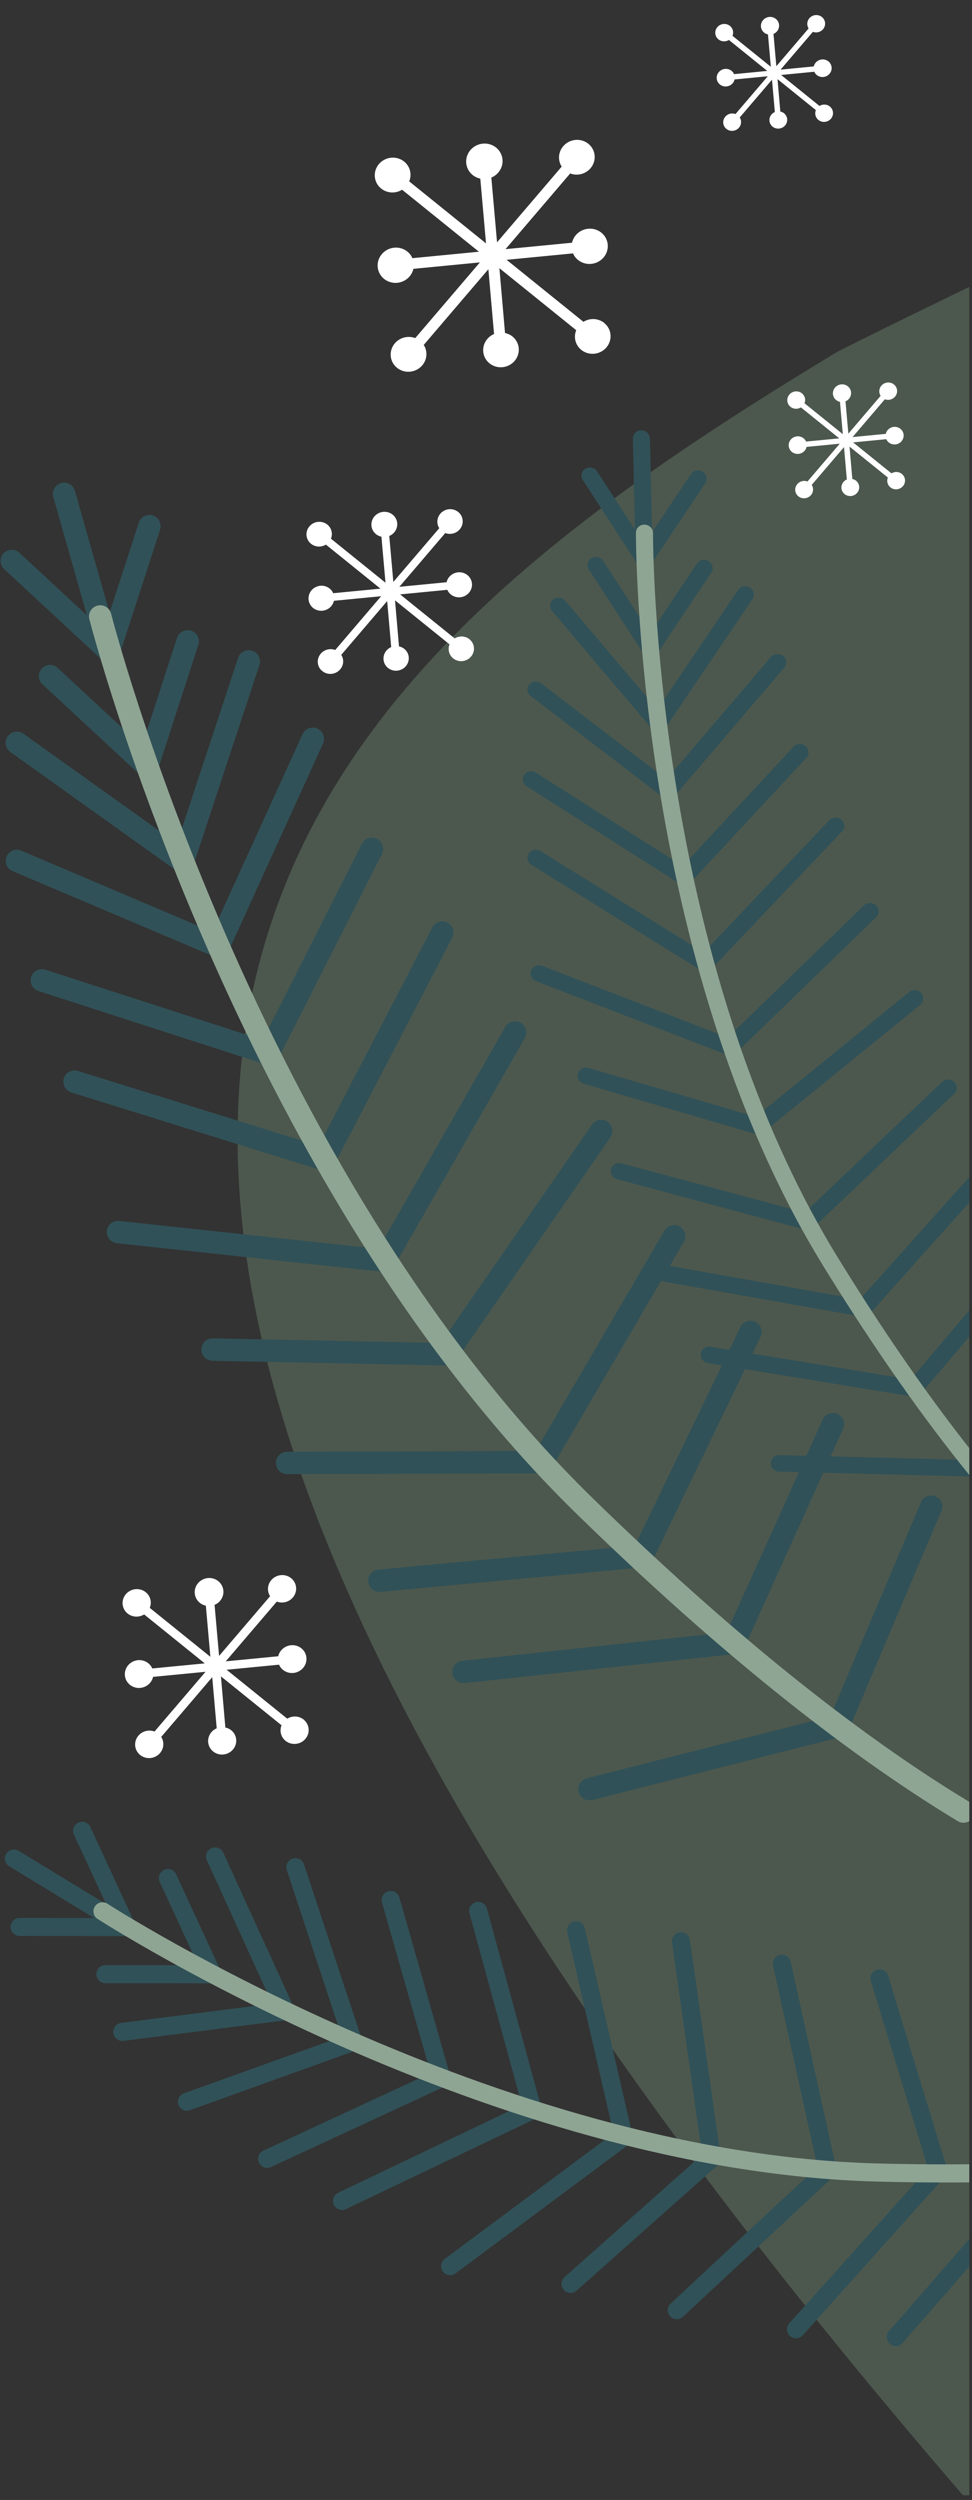 <svg width="135" height="347" viewBox="0 0 135 347" fill="none" xmlns="http://www.w3.org/2000/svg">
<rect x="0" y="0" width="135" height="347" fill="#333333" stroke="none"/>
<g clip-path="url(#clip0_1_58)">
<path d="M205 98.803V95.363V53.199C204.087 53.69 203.19 54.216 202.31 54.741L188.778 72.332L185.395 91.482L182.011 110.632L183.382 112.445L203.461 112.191L203.325 115.36L183.957 118.427C183.957 118.427 181.961 118.919 180.963 119.139C180.188 119.405 179.355 119.452 178.556 119.274C177.756 119.096 177.021 118.701 176.432 118.131C175.842 117.561 175.421 116.84 175.215 116.046C175.008 115.252 175.025 114.416 175.262 113.631C177.072 103.565 178.865 93.481 180.794 83.415C181.65 78.481 182.779 73.598 184.177 68.79C185.519 64.494 187.718 60.515 190.64 57.096C193.563 53.676 197.147 50.886 201.177 48.894C201.177 48.894 203.731 47.42 205 46.657V44.827C204.173 43.93 203.17 43.214 202.054 42.725C200.937 42.235 199.732 41.982 198.513 41.982C197.294 41.982 196.089 42.235 194.972 42.725C193.856 43.214 192.852 43.93 192.026 44.827L172.336 66.044L150.345 74.671L166 53.199V46.657L233.5 -15.5C233.5 -15.5 329.599 -74.729 231.808 -17.195L166 41.982C166 41.982 170.137 26.304 175.262 20C172.961 21.322 118.459 47.522 116.023 48.996C38.633 95.786 -30.722 155.083 132.634 345.057C154.912 370.969 179.356 385.017 204.949 390V138.628V100.328L205 98.803Z" fill="#718E77" fill-opacity="0.41"/>
<g clip-path="url(#clip1_1_58)">
<path d="M14.439 87.82C14.892 87.548 15.331 87.253 15.753 86.934L14.791 83.559L10.401 68.125C10.345 67.928 10.251 67.744 10.124 67.583C9.997 67.423 9.839 67.289 9.66 67.189C9.481 67.089 9.284 67.026 9.08 67.002C8.877 66.979 8.671 66.995 8.473 67.051C8.276 67.107 8.092 67.201 7.931 67.328C7.771 67.455 7.636 67.613 7.537 67.792C7.437 67.971 7.373 68.167 7.35 68.371C7.326 68.574 7.343 68.78 7.399 68.977L12.46 86.763C12.518 86.964 12.616 87.151 12.748 87.313C12.88 87.475 13.043 87.609 13.227 87.707C13.411 87.806 13.613 87.867 13.822 87.886C14.03 87.905 14.239 87.883 14.439 87.82V87.82Z" fill="#305157"/>
<path d="M26.563 120.592C26.7 120.439 26.805 120.259 26.87 120.064L36.032 92.296C36.162 91.904 36.13 91.476 35.944 91.107C35.758 90.738 35.432 90.458 35.039 90.328C34.647 90.199 34.218 90.23 33.849 90.416C33.479 90.602 33.199 90.927 33.069 91.319L24.573 117.076L3.247 101.84C2.911 101.6 2.493 101.503 2.085 101.571C1.677 101.638 1.313 101.865 1.072 102.201C0.831 102.537 0.734 102.955 0.802 103.362C0.87 103.77 1.097 104.134 1.433 104.374L24.482 120.848C24.681 120.988 24.91 121.08 25.151 121.117C25.392 121.153 25.638 121.133 25.869 121.058C26.141 120.973 26.382 120.811 26.563 120.592Z" fill="#305157"/>
<path d="M21.621 107.385C21.758 107.227 21.86 107.044 21.923 106.845L27.536 89.547C27.606 89.351 27.637 89.142 27.625 88.934C27.614 88.726 27.561 88.522 27.469 88.335C27.377 88.147 27.248 87.981 27.09 87.844C26.933 87.707 26.749 87.604 26.55 87.54C26.352 87.475 26.142 87.451 25.934 87.469C25.726 87.487 25.524 87.547 25.34 87.645C25.155 87.743 24.992 87.876 24.86 88.038C24.729 88.2 24.631 88.387 24.573 88.587L19.711 103.562L7.939 92.643C7.633 92.392 7.242 92.266 6.846 92.293C6.451 92.319 6.08 92.495 5.81 92.784C5.54 93.074 5.39 93.455 5.391 93.851C5.393 94.247 5.545 94.628 5.818 94.915L19.381 107.498C19.573 107.675 19.806 107.802 20.059 107.865C20.313 107.929 20.578 107.928 20.831 107.862C21.137 107.788 21.413 107.621 21.621 107.385V107.385Z" fill="#305157"/>
<path d="M16.304 91.427C16.443 91.26 16.548 91.067 16.611 90.859L22.224 73.556C22.295 73.359 22.325 73.151 22.314 72.943C22.302 72.734 22.249 72.531 22.157 72.343C22.065 72.156 21.936 71.989 21.779 71.853C21.621 71.716 21.437 71.612 21.239 71.548C21.04 71.484 20.831 71.46 20.623 71.478C20.415 71.496 20.212 71.556 20.028 71.653C19.843 71.751 19.681 71.885 19.549 72.047C19.417 72.209 19.319 72.395 19.261 72.596L14.399 87.576L2.627 76.657C2.321 76.406 1.93 76.281 1.535 76.307C1.139 76.333 0.769 76.509 0.498 76.798C0.228 77.088 0.078 77.47 0.08 77.865C0.081 78.261 0.234 78.642 0.506 78.93L14.069 91.507C14.222 91.65 14.401 91.761 14.598 91.833C14.794 91.905 15.003 91.936 15.212 91.925C15.421 91.914 15.626 91.861 15.813 91.768C16.001 91.676 16.168 91.546 16.304 91.388L16.304 91.427Z" fill="#305157"/>
<path d="M31.499 132.408C31.597 132.294 31.678 132.166 31.738 132.028L44.864 103.198C45.035 102.821 45.049 102.392 44.904 102.005C44.758 101.618 44.464 101.304 44.087 101.133C43.71 100.962 43.281 100.948 42.893 101.093C42.505 101.238 42.191 101.532 42.02 101.908L29.509 129.358L2.781 117.996C2.416 117.891 2.024 117.922 1.681 118.085C1.337 118.247 1.065 118.53 0.915 118.879C0.766 119.228 0.749 119.62 0.869 119.981C0.988 120.341 1.235 120.646 1.564 120.837L29.697 132.766C29.997 132.904 30.332 132.944 30.656 132.88C30.98 132.816 31.275 132.651 31.499 132.408Z" fill="#305157"/>
<path d="M38.443 147.247C38.526 147.148 38.599 147.042 38.659 146.929L53.053 118.525C53.239 118.156 53.271 117.728 53.141 117.335C53.011 116.942 52.731 116.617 52.362 116.431C51.992 116.245 51.564 116.213 51.171 116.343C50.778 116.472 50.452 116.752 50.266 117.122L36.475 144.344L6.335 134.607C6.139 134.536 5.93 134.506 5.722 134.517C5.513 134.529 5.309 134.582 5.122 134.674C4.934 134.766 4.767 134.894 4.63 135.052C4.494 135.209 4.39 135.393 4.325 135.591C4.261 135.79 4.237 135.999 4.255 136.207C4.273 136.415 4.333 136.617 4.431 136.801C4.529 136.985 4.663 137.148 4.825 137.279C4.987 137.411 5.174 137.509 5.374 137.567L36.766 147.718C37.06 147.816 37.378 147.823 37.676 147.739C37.975 147.655 38.242 147.483 38.443 147.247Z" fill="#305157"/>
<path d="M46.234 161.943C46.314 161.851 46.383 161.75 46.439 161.642L62.823 130.13C63.005 129.765 63.036 129.343 62.909 128.955C62.783 128.568 62.509 128.245 62.147 128.056C61.785 127.868 61.363 127.829 60.973 127.948C60.582 128.067 60.254 128.335 60.059 128.693L44.272 159.046L10.816 148.65C10.421 148.527 9.993 148.566 9.627 148.758C9.261 148.951 8.986 149.28 8.863 149.675C8.74 150.07 8.779 150.497 8.972 150.863C9.164 151.229 9.494 151.504 9.889 151.627L44.579 162.42C44.871 162.513 45.184 162.517 45.479 162.432C45.773 162.347 46.036 162.177 46.234 161.943Z" fill="#305157"/>
<path d="M54.565 176.02C54.632 175.943 54.691 175.859 54.742 175.77L72.883 144.088C72.984 143.911 73.05 143.715 73.076 143.512C73.101 143.309 73.087 143.103 73.033 142.906C72.979 142.709 72.887 142.524 72.762 142.362C72.636 142.2 72.48 142.065 72.302 141.964C72.125 141.862 71.929 141.797 71.726 141.771C71.523 141.745 71.317 141.759 71.119 141.813C70.921 141.867 70.737 141.959 70.575 142.084C70.413 142.21 70.277 142.365 70.176 142.543L52.546 173.338L16.554 169.464C16.143 169.42 15.732 169.542 15.41 169.801C15.089 170.061 14.884 170.437 14.84 170.847C14.796 171.258 14.917 171.669 15.177 171.99C15.437 172.312 15.813 172.516 16.224 172.56L53.229 176.537C53.477 176.565 53.728 176.532 53.961 176.442C54.193 176.352 54.401 176.207 54.565 176.02V176.02Z" fill="#305157"/>
<path d="M63.215 188.995C63.323 188.864 84.785 157.864 84.785 157.864C84.902 157.696 84.984 157.506 85.027 157.306C85.07 157.106 85.074 156.9 85.037 156.699C85 156.497 84.924 156.305 84.813 156.133C84.702 155.962 84.558 155.813 84.39 155.697C84.222 155.58 84.032 155.498 83.832 155.455C83.632 155.412 83.425 155.409 83.223 155.445C83.022 155.482 82.83 155.558 82.657 155.669C82.485 155.78 82.337 155.923 82.22 156.092L61.23 186.399L29.56 185.768C29.147 185.76 28.747 185.916 28.449 186.202C28.151 186.488 27.979 186.88 27.971 187.293C27.962 187.706 28.119 188.105 28.405 188.403C28.691 188.701 29.084 188.873 29.498 188.881L62.009 189.534C62.237 189.537 62.463 189.49 62.672 189.397C62.88 189.304 63.065 189.166 63.215 188.995Z" fill="#305157"/>
<path d="M76.465 203.975C76.528 203.902 76.586 203.824 76.636 203.742L94.942 172.43C95.054 172.253 95.129 172.055 95.163 171.849C95.197 171.643 95.189 171.431 95.139 171.228C95.09 171.025 95 170.834 94.875 170.666C94.749 170.498 94.592 170.358 94.411 170.252C94.23 170.147 94.03 170.079 93.822 170.052C93.614 170.026 93.403 170.042 93.202 170.099C93 170.156 92.812 170.252 92.649 170.384C92.486 170.515 92.351 170.677 92.252 170.862L74.39 201.401L39.876 201.504C39.463 201.504 39.067 201.668 38.774 201.96C38.482 202.252 38.318 202.647 38.318 203.06C38.318 203.473 38.482 203.869 38.774 204.161C39.067 204.453 39.463 204.617 39.876 204.617L75.282 204.515C75.507 204.514 75.728 204.465 75.932 204.372C76.136 204.279 76.318 204.144 76.465 203.975Z" fill="#305157"/>
<path d="M90.358 217.046C90.449 216.943 90.525 216.829 90.586 216.706L105.644 185.552C105.825 185.18 105.85 184.752 105.714 184.361C105.578 183.971 105.292 183.65 104.919 183.47C104.547 183.29 104.118 183.265 103.727 183.401C103.336 183.537 103.015 183.822 102.835 184.194L88.163 214.558L52.558 217.859C52.354 217.877 52.156 217.936 51.975 218.031C51.793 218.126 51.633 218.256 51.502 218.413C51.371 218.571 51.272 218.752 51.211 218.947C51.151 219.143 51.129 219.348 51.148 219.552C51.166 219.755 51.225 219.953 51.32 220.134C51.415 220.315 51.545 220.476 51.703 220.607C51.86 220.737 52.042 220.836 52.237 220.897C52.433 220.957 52.638 220.979 52.842 220.96L89.323 217.552C89.72 217.521 90.09 217.34 90.358 217.046V217.046Z" fill="#305157"/>
<path d="M103.154 229.044C103.251 228.93 103.332 228.801 103.393 228.664L117.104 198.317C117.274 197.94 117.288 197.511 117.141 197.125C116.995 196.738 116.701 196.425 116.324 196.255C115.947 196.084 115.518 196.071 115.131 196.217C114.744 196.363 114.431 196.656 114.26 197.033L100.919 226.573L64.222 230.515C63.811 230.559 63.434 230.764 63.174 231.085C62.914 231.407 62.793 231.818 62.837 232.228C62.88 232.639 63.086 233.015 63.407 233.275C63.729 233.534 64.14 233.655 64.551 233.611L102.141 229.578C102.533 229.532 102.894 229.341 103.154 229.044V229.044Z" fill="#305157"/>
<path d="M117.587 240.61C117.694 240.487 117.781 240.347 117.843 240.195L130.667 209.923C130.779 209.732 130.849 209.519 130.873 209.299C130.896 209.079 130.872 208.857 130.803 208.647C130.734 208.437 130.62 208.244 130.471 208.081C130.321 207.918 130.138 207.789 129.934 207.702C129.73 207.615 129.51 207.573 129.289 207.578C129.067 207.583 128.849 207.635 128.65 207.73C128.45 207.826 128.273 207.963 128.13 208.133C127.988 208.302 127.883 208.5 127.823 208.713L115.312 238.253L81.493 246.825C81.091 246.927 80.747 247.183 80.535 247.539C80.324 247.894 80.262 248.319 80.364 248.719C80.466 249.12 80.722 249.464 81.078 249.676C81.434 249.887 81.859 249.949 82.26 249.847L116.796 241.099C117.104 241.02 117.38 240.85 117.587 240.61V240.61Z" fill="#305157"/>
<path d="M134.631 250.109C118.77 240.52 101.169 226.335 82.312 207.946C35.344 162.119 15.639 86.003 15.446 85.241C15.402 85.037 15.317 84.843 15.197 84.672C15.076 84.501 14.923 84.356 14.745 84.246C14.567 84.135 14.369 84.062 14.162 84.03C13.955 83.998 13.744 84.007 13.541 84.059C13.338 84.11 13.148 84.201 12.981 84.328C12.814 84.454 12.675 84.613 12.57 84.794C12.466 84.976 12.4 85.176 12.375 85.384C12.35 85.591 12.368 85.802 12.426 86.003C12.62 86.775 32.529 163.721 80.134 210.173C99.156 228.732 116.945 243.065 133.021 252.779C133.336 252.968 133.708 253.04 134.071 252.983C134.434 252.926 134.765 252.743 135.006 252.466" fill="#8FA594"/>
<g clip-path="url(#clip2_1_58)">
<path d="M65.211 88.728C64.927 88.5 64.574 88.367 64.204 88.346C63.834 88.326 63.466 88.421 63.151 88.616L55.572 82.501L62.127 81.867C62.231 82.115 62.395 82.335 62.606 82.506C62.903 82.75 63.275 82.891 63.665 82.909C64.055 82.926 64.442 82.818 64.766 82.602C65.09 82.385 65.334 82.072 65.46 81.71C65.586 81.348 65.588 80.958 65.464 80.598C65.341 80.239 65.099 79.93 64.776 79.72C64.453 79.51 64.067 79.409 63.677 79.434C63.286 79.459 62.914 79.608 62.615 79.858C62.317 80.107 62.11 80.444 62.026 80.817L55.465 81.451L61.844 73.987C62.232 74.135 62.664 74.142 63.062 74.008C63.459 73.873 63.796 73.606 64.012 73.254C64.228 72.901 64.309 72.487 64.24 72.085C64.172 71.683 63.958 71.321 63.637 71.062C63.317 70.803 62.91 70.666 62.491 70.674C62.072 70.682 61.668 70.836 61.351 71.107C61.034 71.378 60.826 71.749 60.763 72.153C60.7 72.558 60.787 72.969 61.008 73.313L54.629 80.777L54.065 74.395C54.461 74.23 54.785 73.934 54.979 73.559C55.173 73.185 55.224 72.757 55.123 72.353C55.022 71.948 54.776 71.595 54.428 71.355C54.08 71.116 53.655 71.006 53.228 71.047C52.801 71.087 52.401 71.275 52.1 71.576C51.799 71.877 51.617 72.271 51.587 72.688C51.556 73.104 51.68 73.516 51.935 73.848C52.19 74.18 52.56 74.41 52.977 74.498L53.542 80.884L45.963 74.77C46.121 74.389 46.135 73.967 46.002 73.581C45.87 73.195 45.599 72.869 45.239 72.662C44.88 72.456 44.454 72.382 44.04 72.454C43.626 72.526 43.249 72.74 42.979 73.056C42.709 73.373 42.562 73.772 42.565 74.181C42.568 74.59 42.721 74.982 42.996 75.288C43.271 75.593 43.65 75.792 44.066 75.847C44.481 75.903 44.905 75.812 45.261 75.591L52.84 81.705L46.276 82.34C46.172 82.092 46.008 81.873 45.797 81.702C45.501 81.458 45.129 81.317 44.739 81.299C44.349 81.282 43.962 81.39 43.638 81.606C43.313 81.823 43.069 82.136 42.943 82.498C42.817 82.859 42.816 83.25 42.939 83.609C43.063 83.969 43.305 84.277 43.627 84.488C43.95 84.698 44.336 84.798 44.727 84.773C45.117 84.749 45.49 84.6 45.788 84.35C46.086 84.1 46.293 83.763 46.378 83.391L52.938 82.756L46.559 90.221C46.17 90.072 45.738 90.065 45.339 90.199C44.941 90.334 44.603 90.602 44.387 90.955C44.17 91.308 44.089 91.723 44.158 92.126C44.226 92.528 44.441 92.891 44.762 93.151C45.083 93.41 45.49 93.548 45.91 93.539C46.33 93.531 46.735 93.377 47.052 93.105C47.37 92.833 47.579 92.462 47.642 92.056C47.705 91.651 47.617 91.24 47.396 90.895L53.774 83.431L54.334 89.817C53.981 89.967 53.687 90.224 53.495 90.55C53.304 90.875 53.226 91.251 53.274 91.621C53.321 91.99 53.492 92.333 53.759 92.597C54.026 92.86 54.376 93.031 54.755 93.082C55.133 93.132 55.52 93.061 55.857 92.879C56.193 92.696 56.461 92.413 56.619 92.071C56.777 91.729 56.816 91.348 56.732 90.985C56.647 90.622 56.443 90.298 56.15 90.062C55.938 89.892 55.686 89.775 55.416 89.722L54.862 83.328L62.441 89.442C62.32 89.736 62.285 90.056 62.339 90.367C62.393 90.677 62.535 90.966 62.748 91.201C62.96 91.436 63.237 91.608 63.546 91.698C63.855 91.789 64.184 91.794 64.499 91.713C64.813 91.632 65.099 91.469 65.326 91.241C65.553 91.013 65.712 90.729 65.784 90.421C65.857 90.113 65.841 89.792 65.739 89.494C65.636 89.196 65.451 88.933 65.203 88.733L65.211 88.728Z" fill="white"/>
</g>
<path d="M42.183 238.681C41.866 238.428 41.475 238.28 41.064 238.257C40.653 238.235 40.243 238.34 39.894 238.556L31.474 231.764L38.757 231.059C38.872 231.335 39.054 231.579 39.289 231.769C39.618 232.04 40.031 232.197 40.464 232.216C40.898 232.235 41.328 232.116 41.688 231.875C42.048 231.635 42.319 231.287 42.459 230.885C42.599 230.483 42.601 230.049 42.464 229.649C42.326 229.25 42.058 228.907 41.699 228.674C41.34 228.44 40.911 228.329 40.478 228.356C40.044 228.384 39.63 228.549 39.299 228.827C38.968 229.104 38.737 229.478 38.643 229.892L31.355 230.597L38.442 222.305C38.873 222.469 39.353 222.477 39.794 222.328C40.236 222.179 40.61 221.881 40.85 221.49C41.09 221.098 41.18 220.638 41.104 220.192C41.028 219.746 40.79 219.343 40.434 219.055C40.078 218.768 39.626 218.615 39.161 218.624C38.695 218.633 38.246 218.804 37.894 219.105C37.542 219.406 37.311 219.819 37.241 220.268C37.171 220.717 37.267 221.174 37.513 221.556L30.427 229.848L29.8 222.758C30.239 222.575 30.6 222.246 30.815 221.83C31.031 221.414 31.088 220.938 30.975 220.489C30.863 220.04 30.589 219.647 30.203 219.381C29.817 219.115 29.344 218.993 28.87 219.038C28.395 219.083 27.951 219.292 27.616 219.626C27.282 219.96 27.08 220.398 27.046 220.861C27.013 221.324 27.15 221.781 27.433 222.15C27.717 222.519 28.127 222.775 28.591 222.873L29.219 229.967L20.799 223.175C20.974 222.751 20.99 222.283 20.842 221.854C20.695 221.424 20.394 221.062 19.995 220.833C19.595 220.603 19.123 220.522 18.662 220.602C18.202 220.682 17.784 220.919 17.484 221.271C17.183 221.623 17.02 222.065 17.023 222.52C17.027 222.974 17.197 223.41 17.502 223.75C17.808 224.089 18.229 224.31 18.691 224.372C19.152 224.433 19.623 224.332 20.019 224.087L28.439 230.88L21.146 231.585C21.031 231.309 20.849 231.066 20.614 230.876C20.285 230.605 19.872 230.447 19.439 230.428C19.005 230.409 18.576 230.529 18.215 230.769C17.855 231.01 17.584 231.358 17.444 231.76C17.304 232.162 17.302 232.596 17.44 232.995C17.577 233.394 17.846 233.737 18.204 233.97C18.563 234.204 18.992 234.316 19.425 234.288C19.859 234.26 20.273 234.095 20.604 233.818C20.936 233.54 21.166 233.166 21.26 232.752L28.548 232.047L21.462 240.339C21.029 240.175 20.549 240.166 20.106 240.316C19.664 240.465 19.288 240.763 19.048 241.155C18.807 241.547 18.717 242.009 18.793 242.456C18.869 242.903 19.108 243.307 19.465 243.595C19.821 243.883 20.274 244.036 20.74 244.026C21.207 244.017 21.657 243.846 22.009 243.544C22.362 243.242 22.594 242.829 22.664 242.379C22.734 241.929 22.637 241.471 22.39 241.089L29.477 232.796L30.099 239.892C29.707 240.058 29.38 240.343 29.167 240.705C28.954 241.067 28.868 241.485 28.921 241.895C28.974 242.306 29.163 242.686 29.46 242.979C29.757 243.272 30.145 243.461 30.566 243.518C30.987 243.574 31.417 243.495 31.79 243.293C32.164 243.09 32.462 242.775 32.637 242.395C32.812 242.015 32.856 241.591 32.762 241.189C32.668 240.786 32.441 240.425 32.116 240.163C31.88 239.974 31.6 239.844 31.3 239.785L30.685 232.682L39.105 239.474C38.971 239.801 38.932 240.157 38.992 240.502C39.052 240.846 39.209 241.167 39.446 241.428C39.682 241.689 39.989 241.88 40.332 241.981C40.675 242.081 41.042 242.087 41.391 241.998C41.74 241.908 42.058 241.727 42.31 241.473C42.562 241.22 42.739 240.905 42.819 240.562C42.9 240.219 42.883 239.863 42.769 239.532C42.655 239.201 42.449 238.909 42.173 238.687L42.183 238.681Z" fill="white"/>
</g>
<g clip-path="url(#clip3_1_58)">
<path d="M15.774 266.343C15.894 265.934 15.992 265.519 16.067 265.099L13.648 263.627L2.589 256.892C2.448 256.806 2.291 256.748 2.128 256.723C1.964 256.698 1.798 256.705 1.637 256.744C1.476 256.783 1.325 256.853 1.191 256.951C1.058 257.048 0.945 257.171 0.859 257.312C0.772 257.454 0.715 257.61 0.689 257.774C0.664 257.937 0.671 258.104 0.71 258.264C0.749 258.425 0.819 258.576 0.916 258.71C1.014 258.843 1.136 258.956 1.277 259.042L14.023 266.802C14.168 266.889 14.328 266.946 14.495 266.97C14.662 266.994 14.832 266.984 14.995 266.941C15.158 266.898 15.311 266.823 15.445 266.721C15.579 266.618 15.691 266.49 15.774 266.343V266.343Z" fill="#305157"/>
<path d="M40.917 279.108C40.913 278.942 40.877 278.779 40.809 278.627L31.017 257.16C30.878 256.857 30.625 256.621 30.312 256.504C30 256.387 29.654 256.4 29.35 256.538C29.046 256.677 28.81 256.93 28.693 257.243C28.576 257.556 28.588 257.902 28.726 258.205L37.811 278.117L16.83 280.781C16.499 280.823 16.198 280.995 15.994 281.258C15.789 281.522 15.698 281.856 15.739 282.187C15.781 282.517 15.953 282.818 16.216 283.022C16.479 283.227 16.813 283.318 17.144 283.276L39.824 280.4C40.019 280.374 40.205 280.303 40.367 280.193C40.53 280.083 40.665 279.936 40.761 279.764C40.875 279.565 40.929 279.337 40.917 279.108Z" fill="#305157"/>
<path d="M30.751 273.994C30.745 273.826 30.706 273.661 30.634 273.51L24.478 260.189C24.412 260.034 24.316 259.893 24.195 259.776C24.074 259.659 23.931 259.568 23.773 259.507C23.616 259.447 23.449 259.418 23.28 259.424C23.112 259.429 22.947 259.469 22.794 259.54C22.641 259.61 22.504 259.711 22.39 259.836C22.277 259.96 22.19 260.107 22.134 260.266C22.079 260.425 22.056 260.593 22.066 260.761C22.077 260.929 22.121 261.093 22.197 261.244L27.524 272.777L14.568 272.763C14.249 272.781 13.949 272.921 13.729 273.154C13.509 273.386 13.386 273.693 13.384 274.013C13.383 274.333 13.504 274.641 13.721 274.874C13.939 275.108 14.238 275.25 14.557 275.271L29.486 275.29C29.697 275.29 29.904 275.236 30.089 275.135C30.274 275.034 30.431 274.888 30.544 274.71C30.685 274.498 30.757 274.249 30.751 273.994V273.994Z" fill="#305157"/>
<path d="M18.856 267.458C18.847 267.283 18.803 267.111 18.727 266.953L12.568 253.628C12.502 253.473 12.406 253.333 12.285 253.216C12.164 253.099 12.02 253.008 11.863 252.947C11.706 252.887 11.539 252.858 11.37 252.864C11.202 252.869 11.037 252.909 10.884 252.979C10.731 253.05 10.594 253.151 10.48 253.276C10.367 253.4 10.28 253.547 10.224 253.706C10.169 253.865 10.145 254.033 10.156 254.201C10.167 254.369 10.211 254.533 10.287 254.684L15.617 266.221L2.661 266.206C2.342 266.225 2.042 266.365 1.822 266.597C1.602 266.829 1.479 267.136 1.477 267.456C1.476 267.776 1.596 268.084 1.814 268.318C2.032 268.551 2.331 268.693 2.65 268.714L17.576 268.73C17.745 268.731 17.912 268.698 18.068 268.633C18.224 268.568 18.365 268.472 18.482 268.351C18.6 268.23 18.692 268.086 18.752 267.928C18.813 267.771 18.841 267.603 18.834 267.434L18.856 267.458Z" fill="#305157"/>
<path d="M50.316 283.401C50.311 283.28 50.289 283.16 50.249 283.045L42.222 258.776C42.117 258.46 41.89 258.198 41.592 258.048C41.293 257.898 40.947 257.874 40.63 257.979C40.313 258.084 40.051 258.311 39.901 258.61C39.751 258.908 39.726 259.254 39.831 259.571L47.465 282.685L25.409 290.605C25.134 290.743 24.92 290.976 24.805 291.26C24.691 291.545 24.685 291.861 24.787 292.15C24.89 292.439 25.095 292.68 25.363 292.828C25.632 292.976 25.945 293.021 26.244 292.954L49.445 284.601C49.698 284.519 49.919 284.358 50.075 284.142C50.232 283.927 50.316 283.667 50.316 283.401Z" fill="#305157"/>
<path d="M62.561 288.384C62.556 288.28 62.541 288.177 62.515 288.077L55.472 263.366C55.38 263.045 55.164 262.774 54.872 262.613C54.581 262.451 54.236 262.412 53.915 262.505C53.595 262.597 53.324 262.813 53.162 263.105C53 263.397 52.961 263.741 53.053 264.062L59.805 287.743L36.617 298.495C36.462 298.561 36.322 298.657 36.205 298.778C36.088 298.899 35.996 299.043 35.935 299.2C35.875 299.357 35.846 299.525 35.851 299.693C35.857 299.861 35.896 300.027 35.967 300.179C36.037 300.332 36.138 300.469 36.262 300.582C36.387 300.695 36.533 300.782 36.692 300.838C36.851 300.893 37.019 300.916 37.187 300.905C37.355 300.895 37.52 300.85 37.67 300.775L61.826 289.582C62.054 289.478 62.245 289.309 62.377 289.095C62.508 288.882 62.572 288.634 62.561 288.384Z" fill="#305157"/>
<path d="M75.23 292.818C75.226 292.719 75.212 292.622 75.186 292.527L67.619 264.885C67.527 264.569 67.314 264.302 67.026 264.141C66.739 263.981 66.4 263.94 66.082 264.027C65.764 264.114 65.493 264.322 65.327 264.606C65.161 264.891 65.114 265.229 65.195 265.548L72.48 292.177L46.968 304.356C46.666 304.5 46.434 304.757 46.323 305.072C46.211 305.387 46.229 305.733 46.373 306.034C46.516 306.335 46.774 306.567 47.088 306.678C47.403 306.789 47.749 306.771 48.05 306.627L74.511 294.007C74.735 293.902 74.922 293.733 75.05 293.521C75.178 293.309 75.241 293.065 75.23 292.818Z" fill="#305157"/>
<path d="M87.879 296.589C87.876 296.506 87.865 296.424 87.846 296.344L81.227 267.638C81.19 267.477 81.121 267.325 81.025 267.191C80.93 267.057 80.808 266.942 80.668 266.855C80.528 266.768 80.372 266.709 80.209 266.682C80.046 266.655 79.88 266.66 79.719 266.697C79.558 266.735 79.406 266.803 79.272 266.899C79.137 266.995 79.023 267.117 78.936 267.257C78.848 267.397 78.789 267.553 78.762 267.716C78.735 267.879 78.74 268.045 78.777 268.206L85.214 296.107L61.774 313.539C61.506 313.738 61.329 314.035 61.281 314.365C61.233 314.695 61.317 315.03 61.516 315.298C61.715 315.565 62.013 315.742 62.343 315.79C62.672 315.838 63.008 315.752 63.275 315.553L87.371 297.627C87.533 297.508 87.664 297.351 87.752 297.17C87.841 296.99 87.884 296.79 87.879 296.589V296.589Z" fill="#305157"/>
<path d="M100.113 299.533C100.105 299.396 95.826 269.273 95.826 269.273C95.803 269.11 95.748 268.953 95.664 268.81C95.58 268.668 95.469 268.544 95.337 268.445C95.205 268.346 95.055 268.274 94.895 268.233C94.735 268.192 94.568 268.183 94.405 268.206C94.241 268.23 94.084 268.285 93.942 268.369C93.799 268.453 93.675 268.565 93.576 268.697C93.477 268.829 93.404 268.979 93.363 269.139C93.322 269.299 93.313 269.466 93.336 269.629L97.515 299.083L78.412 316.067C78.163 316.288 78.012 316.6 77.992 316.932C77.972 317.265 78.085 317.592 78.307 317.841C78.528 318.09 78.839 318.241 79.172 318.26C79.505 318.28 79.832 318.166 80.081 317.945L99.695 300.513C99.831 300.39 99.939 300.238 100.012 300.069C100.084 299.899 100.118 299.717 100.113 299.533Z" fill="#305157"/>
<path d="M116.171 301.143C116.168 301.065 116.159 300.988 116.144 300.911L109.825 272.333C109.794 272.167 109.731 272.009 109.638 271.868C109.545 271.727 109.424 271.607 109.283 271.514C109.143 271.42 108.985 271.356 108.818 271.326C108.652 271.295 108.482 271.298 108.317 271.335C108.152 271.371 107.996 271.441 107.859 271.539C107.721 271.638 107.605 271.762 107.517 271.907C107.429 272.051 107.37 272.211 107.345 272.378C107.321 272.545 107.33 272.716 107.372 272.879L113.531 300.756L93.146 319.733C92.901 319.959 92.757 320.273 92.743 320.606C92.73 320.939 92.85 321.264 93.076 321.508C93.303 321.753 93.617 321.897 93.95 321.91C94.283 321.923 94.608 321.803 94.852 321.576L115.766 302.111C115.898 301.987 116.003 301.837 116.073 301.67C116.143 301.503 116.176 301.324 116.171 301.143Z" fill="#305157"/>
<path d="M131.563 301.27C131.56 301.16 131.543 301.05 131.511 300.944L123.356 274.24C123.258 273.92 123.038 273.653 122.744 273.496C122.449 273.34 122.104 273.306 121.785 273.404C121.466 273.502 121.198 273.722 121.041 274.017C120.884 274.311 120.85 274.656 120.948 274.975L128.899 301L109.621 322.469C109.51 322.591 109.425 322.735 109.37 322.89C109.314 323.046 109.29 323.211 109.299 323.376C109.308 323.541 109.349 323.702 109.42 323.851C109.491 324 109.59 324.134 109.713 324.244C109.836 324.355 109.979 324.44 110.135 324.495C110.29 324.55 110.455 324.573 110.62 324.565C110.785 324.556 110.947 324.515 111.096 324.444C111.245 324.372 111.378 324.273 111.489 324.15L131.227 302.137C131.445 301.901 131.565 301.591 131.563 301.27V301.27Z" fill="#305157"/>
<path d="M145.717 301.363C145.712 301.242 145.689 301.122 145.65 301.007L137.138 275.519C137.033 275.203 136.806 274.941 136.507 274.792C136.209 274.643 135.863 274.619 135.547 274.725C135.23 274.831 134.968 275.058 134.819 275.357C134.67 275.655 134.645 276.001 134.75 276.317L143.039 301.125L123.465 323.572C123.246 323.823 123.135 324.151 123.157 324.484C123.179 324.816 123.333 325.126 123.584 325.346C123.835 325.565 124.163 325.675 124.495 325.653C124.828 325.63 125.138 325.476 125.357 325.225L145.41 302.234C145.617 301.992 145.726 301.682 145.717 301.363V301.363Z" fill="#305157"/>
<path d="M160.604 300.303C160.6 300.171 160.575 300.041 160.528 299.917L151.532 274.96C151.494 274.785 151.419 274.621 151.312 274.478C151.206 274.334 151.07 274.216 150.913 274.129C150.757 274.043 150.584 273.991 150.406 273.976C150.228 273.962 150.049 273.986 149.881 274.046C149.713 274.106 149.559 274.202 149.431 274.326C149.302 274.45 149.202 274.6 149.136 274.767C149.07 274.933 149.04 275.111 149.049 275.289C149.057 275.468 149.103 275.642 149.185 275.801L157.965 300.154L142.633 323.766C142.451 324.046 142.388 324.387 142.457 324.713C142.526 325.04 142.723 325.325 143.003 325.507C143.283 325.688 143.623 325.751 143.95 325.681C144.276 325.612 144.562 325.415 144.744 325.135L160.404 301.026C160.543 300.811 160.613 300.559 160.604 300.303V300.303Z" fill="#305157"/>
<path d="M175.904 296.587C161.255 299.601 143.057 300.846 121.81 300.29C68.877 298.89 15.489 264.609 14.958 264.264C14.819 264.167 14.663 264.099 14.498 264.064C14.333 264.028 14.163 264.027 13.997 264.059C13.831 264.091 13.673 264.156 13.533 264.25C13.393 264.344 13.273 264.466 13.181 264.608C13.089 264.749 13.026 264.908 12.997 265.074C12.967 265.24 12.972 265.411 13.009 265.575C13.047 265.74 13.118 265.895 13.217 266.031C13.316 266.168 13.442 266.283 13.586 266.37C14.124 266.722 68.088 301.382 121.74 302.803C143.178 303.369 161.569 302.109 176.415 299.051C176.705 298.99 176.964 298.829 177.148 298.597C177.331 298.364 177.427 298.074 177.419 297.778" fill="#8FA594"/>
</g>
<path d="M115.264 14.783C115.064 14.622 114.816 14.528 114.556 14.514C114.296 14.5 114.037 14.566 113.816 14.704L108.487 10.405L113.096 9.959C113.169 10.134 113.284 10.288 113.433 10.408C113.641 10.58 113.902 10.679 114.177 10.691C114.451 10.704 114.723 10.628 114.951 10.476C115.179 10.323 115.35 10.103 115.439 9.849C115.528 9.594 115.529 9.32 115.442 9.067C115.355 8.815 115.185 8.598 114.958 8.45C114.731 8.302 114.459 8.231 114.185 8.249C113.911 8.266 113.649 8.371 113.439 8.546C113.229 8.722 113.084 8.959 113.024 9.221L108.412 9.667L112.897 4.42C113.17 4.523 113.473 4.529 113.753 4.434C114.032 4.34 114.269 4.151 114.421 3.904C114.573 3.656 114.63 3.365 114.581 3.082C114.533 2.8 114.383 2.545 114.157 2.363C113.932 2.181 113.646 2.085 113.352 2.09C113.057 2.096 112.773 2.204 112.55 2.395C112.328 2.585 112.181 2.846 112.137 3.13C112.092 3.415 112.153 3.704 112.309 3.945L107.825 9.193L107.428 4.706C107.706 4.59 107.934 4.382 108.07 4.119C108.207 3.856 108.243 3.555 108.172 3.27C108.101 2.986 107.927 2.738 107.683 2.569C107.439 2.401 107.139 2.324 106.839 2.352C106.539 2.381 106.258 2.513 106.046 2.724C105.835 2.936 105.707 3.213 105.686 3.506C105.664 3.799 105.751 4.088 105.93 4.321C106.11 4.555 106.37 4.717 106.663 4.779L107.06 9.268L101.732 4.97C101.843 4.702 101.853 4.406 101.76 4.134C101.666 3.862 101.476 3.633 101.223 3.488C100.97 3.343 100.671 3.291 100.38 3.342C100.089 3.393 99.824 3.543 99.634 3.765C99.444 3.988 99.341 4.268 99.343 4.555C99.345 4.843 99.453 5.119 99.646 5.334C99.839 5.549 100.106 5.688 100.398 5.727C100.69 5.766 100.988 5.703 101.239 5.547L106.567 9.846L101.952 10.292C101.879 10.117 101.764 9.963 101.615 9.843C101.407 9.672 101.146 9.572 100.871 9.56C100.597 9.548 100.325 9.624 100.097 9.776C99.869 9.928 99.698 10.148 99.609 10.403C99.52 10.657 99.519 10.931 99.606 11.184C99.693 11.437 99.863 11.654 100.09 11.802C100.317 11.949 100.588 12.02 100.863 12.002C101.137 11.985 101.399 11.88 101.609 11.705C101.819 11.529 101.964 11.292 102.024 11.03L106.636 10.584L102.151 15.832C101.878 15.728 101.574 15.722 101.294 15.817C101.014 15.912 100.776 16.1 100.624 16.348C100.472 16.596 100.414 16.888 100.463 17.171C100.511 17.454 100.662 17.71 100.888 17.892C101.113 18.074 101.4 18.171 101.695 18.165C101.99 18.159 102.275 18.051 102.498 17.86C102.721 17.669 102.868 17.407 102.912 17.122C102.956 16.838 102.895 16.548 102.739 16.306L107.223 11.059L107.617 15.549C107.369 15.654 107.162 15.835 107.028 16.063C106.893 16.292 106.838 16.557 106.872 16.816C106.905 17.076 107.025 17.317 107.213 17.502C107.401 17.688 107.647 17.807 107.913 17.843C108.179 17.879 108.451 17.829 108.688 17.701C108.924 17.572 109.112 17.373 109.223 17.133C109.334 16.892 109.362 16.624 109.303 16.369C109.243 16.114 109.099 15.886 108.893 15.72C108.744 15.601 108.567 15.519 108.377 15.481L107.988 10.986L113.316 15.284C113.231 15.492 113.207 15.716 113.245 15.935C113.283 16.153 113.382 16.356 113.532 16.521C113.682 16.686 113.876 16.807 114.093 16.871C114.31 16.934 114.542 16.938 114.763 16.881C114.984 16.825 115.185 16.71 115.345 16.549C115.504 16.389 115.616 16.189 115.667 15.973C115.718 15.756 115.707 15.53 115.635 15.321C115.563 15.112 115.432 14.927 115.258 14.786L115.264 14.783Z" fill="white"/>
<path d="M83.931 44.827C83.53 44.507 83.034 44.319 82.513 44.29C81.992 44.262 81.474 44.395 81.031 44.669L70.361 36.062L79.59 35.169C79.735 35.519 79.967 35.827 80.264 36.068C80.681 36.412 81.204 36.611 81.754 36.635C82.303 36.66 82.847 36.508 83.304 36.203C83.76 35.898 84.104 35.457 84.281 34.948C84.459 34.439 84.461 33.889 84.287 33.383C84.113 32.877 83.772 32.443 83.318 32.147C82.864 31.851 82.32 31.709 81.771 31.744C81.221 31.779 80.696 31.988 80.277 32.34C79.857 32.692 79.565 33.166 79.446 33.691L70.211 34.584L79.19 24.076C79.737 24.284 80.345 24.295 80.904 24.105C81.464 23.916 81.939 23.54 82.243 23.043C82.547 22.547 82.661 21.964 82.564 21.398C82.467 20.833 82.166 20.322 81.715 19.958C81.264 19.594 80.692 19.401 80.102 19.412C79.512 19.424 78.943 19.64 78.497 20.022C78.051 20.403 77.757 20.926 77.668 21.495C77.58 22.064 77.702 22.643 78.013 23.127L69.034 33.635L68.24 24.65C68.797 24.419 69.253 24.001 69.526 23.474C69.8 22.947 69.872 22.344 69.73 21.775C69.587 21.206 69.24 20.708 68.751 20.371C68.261 20.034 67.662 19.88 67.061 19.937C66.46 19.994 65.897 20.258 65.473 20.682C65.05 21.105 64.793 21.66 64.751 22.247C64.708 22.833 64.882 23.413 65.241 23.88C65.6 24.347 66.121 24.672 66.709 24.795L67.504 33.786L56.834 25.178C57.056 24.642 57.076 24.048 56.889 23.504C56.703 22.96 56.322 22.502 55.816 22.211C55.309 21.92 54.711 21.816 54.127 21.918C53.544 22.02 53.014 22.32 52.633 22.766C52.253 23.212 52.046 23.773 52.05 24.349C52.055 24.924 52.27 25.477 52.657 25.907C53.044 26.337 53.578 26.616 54.163 26.695C54.748 26.773 55.345 26.645 55.846 26.334L66.516 34.941L57.275 35.835C57.129 35.486 56.898 35.178 56.601 34.937C56.183 34.593 55.66 34.394 55.111 34.37C54.562 34.345 54.017 34.497 53.561 34.802C53.104 35.106 52.761 35.547 52.583 36.057C52.406 36.566 52.404 37.116 52.578 37.622C52.752 38.128 53.092 38.562 53.546 38.858C54.001 39.154 54.544 39.295 55.094 39.261C55.643 39.226 56.168 39.016 56.588 38.665C57.008 38.313 57.299 37.839 57.418 37.314L66.653 36.421L57.674 46.929C57.126 46.72 56.517 46.709 55.956 46.898C55.396 47.088 54.92 47.465 54.615 47.962C54.31 48.459 54.196 49.044 54.293 49.61C54.39 50.177 54.691 50.689 55.144 51.053C55.596 51.418 56.169 51.612 56.76 51.601C57.351 51.589 57.921 51.372 58.368 50.989C58.815 50.607 59.109 50.083 59.197 49.513C59.286 48.943 59.163 48.363 58.851 47.878L67.83 37.37L68.619 46.361C68.122 46.572 67.708 46.934 67.438 47.392C67.169 47.85 67.059 48.38 67.126 48.9C67.193 49.42 67.433 49.903 67.809 50.274C68.186 50.645 68.678 50.884 69.211 50.956C69.744 51.028 70.289 50.928 70.762 50.671C71.236 50.414 71.613 50.014 71.835 49.533C72.057 49.052 72.113 48.515 71.994 48.005C71.874 47.494 71.587 47.038 71.174 46.705C70.876 46.465 70.522 46.301 70.141 46.226L69.361 37.225L80.031 45.833C79.861 46.247 79.811 46.697 79.888 47.134C79.964 47.571 80.163 47.977 80.463 48.308C80.762 48.639 81.151 48.881 81.586 49.009C82.021 49.136 82.485 49.143 82.928 49.03C83.37 48.916 83.773 48.686 84.093 48.365C84.412 48.044 84.635 47.645 84.738 47.211C84.84 46.777 84.818 46.325 84.674 45.906C84.529 45.486 84.268 45.116 83.919 44.835L83.931 44.827Z" fill="white"/>
<g clip-path="url(#clip4_1_58)">
<path d="M89.458 75.669C89.845 75.567 90.225 75.445 90.597 75.303L90.539 72.715L90.276 60.879C90.272 60.727 90.238 60.578 90.176 60.439C90.113 60.299 90.022 60.173 89.91 60.066C89.797 59.959 89.664 59.875 89.518 59.817C89.373 59.76 89.218 59.73 89.062 59.731C88.906 59.731 88.752 59.761 88.609 59.819C88.466 59.877 88.337 59.962 88.228 60.069C88.121 60.176 88.036 60.303 87.979 60.443C87.922 60.582 87.895 60.732 87.898 60.883L88.203 74.523C88.208 74.677 88.244 74.829 88.31 74.971C88.376 75.112 88.47 75.24 88.587 75.347C88.704 75.454 88.841 75.537 88.991 75.593C89.14 75.648 89.299 75.674 89.458 75.669V75.669Z" fill="#305157"/>
<path d="M92.083 101.362C92.213 101.28 92.325 101.173 92.411 101.048L104.512 83.165C104.684 82.913 104.743 82.603 104.676 82.303C104.61 82.004 104.425 81.74 104.16 81.569C103.895 81.399 103.573 81.336 103.265 81.394C102.957 81.452 102.688 81.626 102.517 81.879L91.293 98.467L78.509 83.385C78.307 83.147 78.017 82.995 77.704 82.962C77.39 82.928 77.078 83.016 76.836 83.207C76.594 83.397 76.442 83.674 76.413 83.977C76.385 84.28 76.482 84.584 76.683 84.822L90.499 101.127C90.619 101.266 90.77 101.377 90.941 101.451C91.111 101.525 91.296 101.56 91.482 101.554C91.698 101.547 91.907 101.481 92.083 101.362Z" fill="#305157"/>
<path d="M90.984 90.996C91.115 90.912 91.226 90.802 91.31 90.673L98.779 79.514C98.869 79.389 98.932 79.247 98.963 79.097C98.995 78.947 98.995 78.791 98.963 78.64C98.932 78.489 98.869 78.345 98.779 78.216C98.689 78.088 98.574 77.977 98.44 77.892C98.306 77.806 98.156 77.748 97.999 77.719C97.842 77.69 97.682 77.692 97.527 77.725C97.372 77.757 97.226 77.82 97.098 77.908C96.97 77.997 96.862 78.11 96.78 78.24L90.312 87.9L83.738 77.794C83.561 77.554 83.297 77.387 83.001 77.326C82.704 77.266 82.397 77.317 82.142 77.468C81.887 77.62 81.703 77.861 81.628 78.142C81.553 78.424 81.592 78.724 81.737 78.983L89.311 90.629C89.418 90.793 89.566 90.929 89.74 91.025C89.915 91.121 90.111 91.173 90.31 91.177C90.55 91.185 90.785 91.122 90.984 90.996V90.996Z" fill="#305157"/>
<path d="M90.138 78.603C90.273 78.512 90.387 78.396 90.474 78.261L97.944 67.098C98.034 66.973 98.097 66.831 98.129 66.681C98.16 66.531 98.16 66.376 98.128 66.224C98.097 66.073 98.034 65.929 97.944 65.8C97.854 65.672 97.739 65.561 97.605 65.476C97.471 65.391 97.321 65.332 97.164 65.303C97.007 65.274 96.847 65.276 96.692 65.309C96.537 65.341 96.391 65.404 96.263 65.492C96.135 65.581 96.027 65.694 95.945 65.824L89.476 75.488L82.902 65.382C82.725 65.142 82.461 64.975 82.165 64.915C81.868 64.854 81.561 64.905 81.306 65.056C81.051 65.208 80.867 65.449 80.792 65.73C80.716 66.012 80.756 66.312 80.901 66.571L88.476 78.213C88.561 78.345 88.672 78.46 88.803 78.55C88.934 78.64 89.082 78.704 89.238 78.738C89.394 78.772 89.555 78.775 89.711 78.747C89.867 78.719 90.015 78.66 90.146 78.575L90.138 78.603Z" fill="#305157"/>
<path d="M93.445 110.738C93.54 110.676 93.624 110.601 93.695 110.515L108.922 92.671C109.121 92.438 109.214 92.136 109.182 91.832C109.149 91.528 108.993 91.247 108.748 91.05C108.503 90.853 108.189 90.757 107.875 90.783C107.561 90.808 107.274 90.954 107.075 91.187L92.566 108.174L75.053 94.763C74.804 94.615 74.51 94.559 74.225 94.606C73.941 94.652 73.686 94.799 73.508 95.016C73.331 95.234 73.243 95.509 73.261 95.789C73.28 96.069 73.403 96.335 73.609 96.536L92.048 110.631C92.242 110.789 92.482 110.885 92.733 110.904C92.984 110.923 93.234 110.865 93.445 110.738Z" fill="#305157"/>
<path d="M95.706 122.661C95.786 122.608 95.86 122.547 95.926 122.479L112.006 105.19C112.215 104.966 112.321 104.668 112.301 104.364C112.281 104.059 112.137 103.772 111.9 103.566C111.664 103.36 111.354 103.252 111.04 103.265C110.725 103.278 110.431 103.412 110.223 103.637L94.814 120.207L74.474 107.267C74.342 107.177 74.194 107.114 74.038 107.08C73.883 107.047 73.722 107.044 73.566 107.072C73.41 107.099 73.262 107.157 73.131 107.242C73 107.326 72.888 107.436 72.802 107.564C72.717 107.692 72.659 107.836 72.632 107.987C72.606 108.138 72.611 108.293 72.647 108.444C72.684 108.594 72.751 108.736 72.845 108.862C72.939 108.988 73.058 109.095 73.195 109.176L94.378 122.661C94.577 122.789 94.809 122.857 95.046 122.857C95.282 122.857 95.512 122.789 95.706 122.661Z" fill="#305157"/>
<path d="M98.618 134.653C98.694 134.604 98.764 134.546 98.826 134.48L116.972 115.384C117.177 115.161 117.281 114.868 117.263 114.567C117.244 114.267 117.105 113.983 116.874 113.776C116.643 113.57 116.34 113.458 116.029 113.465C115.718 113.471 115.425 113.596 115.212 113.811L97.73 132.204L75.072 118.133C74.804 117.967 74.481 117.909 74.174 117.972C73.867 118.036 73.601 118.215 73.434 118.471C73.268 118.726 73.214 119.037 73.286 119.336C73.357 119.634 73.547 119.895 73.815 120.061L97.306 134.661C97.503 134.785 97.733 134.851 97.967 134.849C98.2 134.848 98.427 134.78 98.618 134.653Z" fill="#305157"/>
<path d="M102.047 146.314C102.111 146.272 102.171 146.225 102.225 146.171L121.699 127.305C121.808 127.2 121.894 127.074 121.952 126.935C122.01 126.796 122.04 126.647 122.038 126.496C122.036 126.345 122.004 126.196 121.942 126.056C121.881 125.916 121.792 125.789 121.681 125.681C121.569 125.573 121.437 125.488 121.293 125.429C121.148 125.37 120.993 125.339 120.837 125.338C120.681 125.336 120.527 125.365 120.384 125.421C120.241 125.478 120.111 125.561 120.001 125.667L101.075 144.006L75.292 134.058C74.998 133.945 74.671 133.949 74.384 134.069C74.097 134.189 73.873 134.415 73.762 134.698C73.651 134.98 73.661 135.296 73.79 135.576C73.92 135.856 74.158 136.077 74.453 136.191L100.963 146.413C101.14 146.483 101.331 146.51 101.52 146.493C101.709 146.475 101.89 146.414 102.047 146.314V146.314Z" fill="#305157"/>
<path d="M105.924 157.255C106.028 157.184 127.819 139.466 127.819 139.466C127.937 139.37 128.034 139.252 128.105 139.119C128.175 138.985 128.217 138.84 128.229 138.689C128.241 138.539 128.222 138.387 128.173 138.243C128.124 138.099 128.047 137.965 127.945 137.849C127.844 137.732 127.719 137.636 127.58 137.565C127.441 137.495 127.289 137.451 127.134 137.437C126.978 137.423 126.822 137.438 126.674 137.482C126.525 137.527 126.388 137.599 126.27 137.695L104.961 155.015L81.738 148.235C81.435 148.146 81.111 148.177 80.836 148.32C80.561 148.464 80.359 148.708 80.273 149C80.187 149.291 80.226 149.606 80.379 149.874C80.533 150.143 80.79 150.344 81.093 150.432L104.931 157.397C105.099 157.445 105.274 157.457 105.446 157.432C105.617 157.408 105.78 157.347 105.924 157.255Z" fill="#305157"/>
<path d="M112.805 170.541C112.866 170.502 112.923 170.458 112.976 170.409L132.5 151.839C132.617 151.736 132.71 151.61 132.775 151.471C132.84 151.331 132.875 151.179 132.877 151.025C132.88 150.871 132.85 150.717 132.79 150.573C132.73 150.429 132.641 150.298 132.528 150.187C132.415 150.076 132.281 149.987 132.132 149.927C131.984 149.867 131.826 149.836 131.666 149.836C131.507 149.836 131.35 149.867 131.204 149.928C131.059 149.988 130.928 150.076 130.819 150.188L111.771 168.299L86.311 161.47C86.007 161.387 85.683 161.424 85.411 161.573C85.14 161.722 84.942 161.97 84.863 162.263C84.783 162.556 84.828 162.87 84.987 163.136C85.147 163.402 85.407 163.597 85.712 163.68L111.829 170.687C111.995 170.732 112.167 170.742 112.336 170.716C112.504 170.691 112.664 170.631 112.805 170.541Z" fill="#305157"/>
<path d="M120.528 182.599C120.614 182.544 120.693 182.478 120.761 182.403L137.861 163.296C138.066 163.067 138.167 162.768 138.142 162.464C138.117 162.159 137.968 161.875 137.728 161.672C137.488 161.47 137.177 161.367 136.862 161.385C136.548 161.403 136.257 161.542 136.052 161.77L119.389 180.394L92.509 175.617C92.355 175.59 92.198 175.592 92.046 175.623C91.894 175.654 91.75 175.714 91.624 175.8C91.497 175.885 91.389 175.994 91.307 176.121C91.224 176.247 91.169 176.389 91.143 176.537C91.118 176.686 91.123 176.838 91.158 176.985C91.194 177.133 91.258 177.273 91.349 177.397C91.44 177.522 91.555 177.628 91.687 177.71C91.82 177.792 91.967 177.849 92.121 177.876L119.668 182.751C119.966 182.809 120.274 182.754 120.528 182.599V182.599Z" fill="#305157"/>
<path d="M127.648 193.676C127.742 193.615 127.827 193.54 127.898 193.454L143.849 174.65C144.047 174.416 144.14 174.115 144.107 173.811C144.074 173.507 143.917 173.226 143.672 173.03C143.427 172.834 143.113 172.738 142.8 172.764C142.486 172.791 142.199 172.936 142.001 173.17L126.477 191.475L98.668 186.936C98.357 186.885 98.04 186.955 97.786 187.131C97.533 187.307 97.365 187.575 97.318 187.875C97.271 188.175 97.35 188.483 97.537 188.732C97.724 188.98 98.004 189.149 98.315 189.2L126.799 193.853C127.097 193.898 127.4 193.835 127.648 193.676V193.676Z" fill="#305157"/>
<path d="M136.059 204.774C136.162 204.708 136.253 204.626 136.328 204.531L151.611 185.602C151.73 185.489 151.823 185.352 151.883 185.201C151.943 185.049 151.968 184.886 151.957 184.723C151.947 184.56 151.9 184.401 151.821 184.255C151.742 184.109 151.632 183.981 151.499 183.879C151.365 183.776 151.211 183.702 151.047 183.662C150.883 183.621 150.712 183.614 150.547 183.642C150.381 183.67 150.224 183.732 150.086 183.824C149.949 183.916 149.833 184.035 149.748 184.174L134.837 202.645L108.257 201.969C107.942 201.961 107.639 202.074 107.414 202.284C107.19 202.494 107.062 202.783 107.06 203.088C107.058 203.393 107.181 203.689 107.403 203.91C107.624 204.131 107.926 204.26 108.241 204.268L135.382 204.963C135.624 204.969 135.86 204.903 136.059 204.774V204.774Z" fill="#305157"/>
<path d="M146.794 214.927C136.95 204.947 126.709 191.357 116.351 174.53C90.558 132.602 90.695 74.62 90.699 74.041C90.706 73.887 90.68 73.732 90.625 73.587C90.569 73.441 90.484 73.308 90.374 73.194C90.264 73.08 90.132 72.988 89.986 72.924C89.84 72.86 89.682 72.824 89.522 72.82C89.363 72.816 89.205 72.843 89.058 72.899C88.91 72.955 88.777 73.04 88.665 73.148C88.554 73.256 88.466 73.385 88.408 73.528C88.35 73.67 88.322 73.823 88.326 73.977C88.32 74.564 88.174 133.176 114.317 175.676C124.763 192.656 135.114 206.389 145.093 216.501C145.289 216.698 145.549 216.824 145.827 216.856C146.106 216.888 146.385 216.824 146.617 216.676" fill="#8FA594"/>
</g>
<path d="M125.264 65.782C125.064 65.622 124.816 65.528 124.556 65.514C124.296 65.5 124.037 65.566 123.816 65.704L118.487 61.405L123.096 60.959C123.169 61.134 123.284 61.288 123.433 61.408C123.641 61.58 123.902 61.679 124.177 61.691C124.451 61.704 124.723 61.628 124.951 61.476C125.179 61.323 125.35 61.103 125.439 60.849C125.528 60.594 125.529 60.32 125.442 60.067C125.355 59.815 125.185 59.598 124.958 59.45C124.731 59.302 124.459 59.231 124.185 59.249C123.911 59.266 123.649 59.371 123.439 59.547C123.229 59.722 123.084 59.959 123.024 60.221L118.412 60.667L122.897 55.419C123.17 55.523 123.473 55.529 123.753 55.434C124.032 55.34 124.269 55.151 124.421 54.904C124.573 54.656 124.63 54.365 124.581 54.082C124.533 53.8 124.383 53.545 124.157 53.363C123.932 53.181 123.646 53.084 123.352 53.09C123.057 53.096 122.773 53.204 122.55 53.395C122.328 53.585 122.181 53.846 122.137 54.13C122.092 54.415 122.153 54.704 122.309 54.945L117.825 60.193L117.428 55.706C117.706 55.59 117.934 55.382 118.07 55.119C118.207 54.855 118.243 54.555 118.172 54.27C118.101 53.986 117.927 53.738 117.683 53.569C117.439 53.401 117.139 53.324 116.839 53.352C116.539 53.381 116.258 53.513 116.046 53.724C115.835 53.936 115.707 54.213 115.686 54.506C115.664 54.799 115.751 55.088 115.93 55.322C116.11 55.555 116.37 55.717 116.663 55.779L117.06 60.268L111.732 55.97C111.843 55.702 111.853 55.406 111.76 55.134C111.666 54.862 111.476 54.633 111.223 54.488C110.97 54.343 110.671 54.291 110.38 54.342C110.089 54.393 109.824 54.543 109.634 54.765C109.444 54.988 109.341 55.268 109.343 55.556C109.345 55.843 109.453 56.119 109.646 56.334C109.839 56.549 110.106 56.688 110.398 56.727C110.69 56.766 110.988 56.703 111.239 56.547L116.567 60.846L111.952 61.292C111.879 61.117 111.764 60.964 111.615 60.843C111.407 60.672 111.146 60.572 110.871 60.56C110.597 60.548 110.325 60.624 110.097 60.776C109.869 60.928 109.698 61.148 109.609 61.403C109.52 61.657 109.519 61.931 109.606 62.184C109.693 62.437 109.863 62.654 110.09 62.802C110.317 62.949 110.588 63.02 110.863 63.002C111.137 62.985 111.399 62.88 111.609 62.705C111.819 62.529 111.964 62.292 112.024 62.03L116.636 61.584L112.151 66.832C111.878 66.728 111.574 66.722 111.294 66.817C111.014 66.912 110.776 67.1 110.624 67.348C110.472 67.596 110.414 67.888 110.463 68.171C110.511 68.454 110.662 68.71 110.888 68.892C111.113 69.074 111.4 69.171 111.695 69.165C111.99 69.159 112.275 69.051 112.498 68.86C112.721 68.669 112.868 68.407 112.912 68.123C112.956 67.838 112.895 67.548 112.739 67.306L117.223 62.059L117.617 66.549C117.369 66.654 117.162 66.835 117.028 67.063C116.893 67.292 116.838 67.557 116.872 67.816C116.905 68.076 117.025 68.317 117.213 68.502C117.401 68.688 117.647 68.807 117.913 68.843C118.179 68.879 118.451 68.829 118.688 68.701C118.924 68.572 119.112 68.373 119.223 68.133C119.334 67.892 119.362 67.624 119.303 67.369C119.243 67.114 119.099 66.886 118.893 66.72C118.744 66.601 118.567 66.519 118.377 66.481L117.988 61.986L123.316 66.284C123.231 66.492 123.207 66.716 123.245 66.935C123.283 67.153 123.382 67.356 123.532 67.521C123.682 67.686 123.876 67.807 124.093 67.871C124.31 67.934 124.542 67.938 124.763 67.881C124.984 67.825 125.185 67.71 125.345 67.549C125.504 67.389 125.616 67.189 125.667 66.973C125.718 66.756 125.707 66.531 125.635 66.321C125.563 66.112 125.432 65.927 125.258 65.786L125.264 65.782Z" fill="white"/>
</g>
<defs>
<clipPath id="clip0_1_58">
<rect width="134.62" height="346.34" fill="white"/>
</clipPath>
<clipPath id="clip1_1_58">
<rect width="135" height="186" fill="white" transform="translate(135 253) rotate(-180)"/>
</clipPath>
<clipPath id="clip2_1_58">
<rect width="28.818" height="29.056" fill="white" transform="matrix(0.778 0.628 -0.65 0.76 52.435 62)"/>
</clipPath>
<clipPath id="clip3_1_58">
<rect width="108.937" height="150.09" fill="white" transform="translate(177.708 298.098) rotate(137.219)"/>
</clipPath>
<clipPath id="clip4_1_58">
<rect width="103.105" height="136.831" fill="white" transform="translate(146.508 217.053) rotate(-164.822)"/>
</clipPath>
</defs>
</svg>

